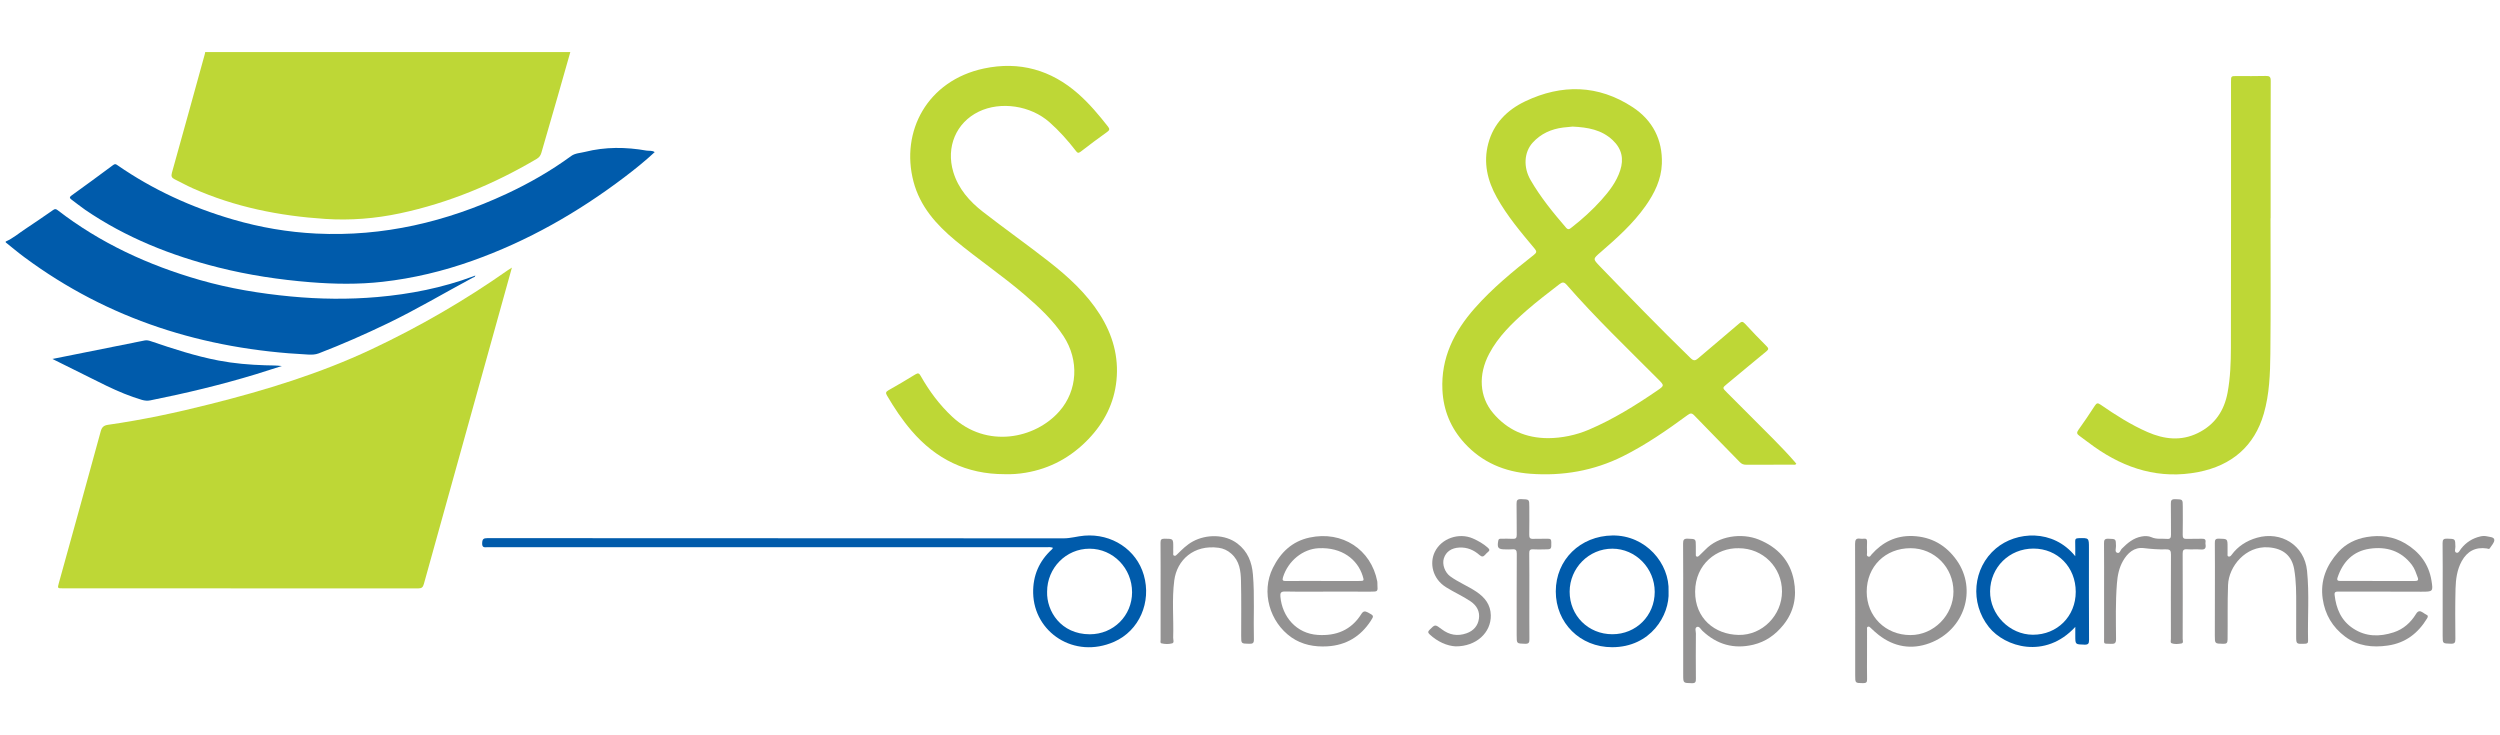 <?xml version="1.0" encoding="utf-8"?>
<!-- Generator: Adobe Illustrator 16.0.0, SVG Export Plug-In . SVG Version: 6.00 Build 0)  -->
<!DOCTYPE svg PUBLIC "-//W3C//DTD SVG 1.1//EN" "http://www.w3.org/Graphics/SVG/1.1/DTD/svg11.dtd">
<svg version="1.1" id="Layer_1" xmlns="http://www.w3.org/2000/svg" xmlns:xlink="http://www.w3.org/1999/xlink" x="0px" y="0px"
	 width="170px" height="50px" viewBox="0 0 170 50" enable-background="new 0 0 170 50" xml:space="preserve">
<g>
	<path fill="#BED736" d="M38.781,3.542c-0.285,1.004-0.568,2.009-0.858,3.013c-0.368,1.276-0.744,2.551-1.108,3.828
		c-0.054,0.188-0.142,0.316-0.316,0.419c-2.9,1.711-5.976,2.996-9.291,3.703c-1.68,0.357-3.38,0.495-5.092,0.382
		c-3.114-0.203-6.14-0.807-8.999-2.079c-0.423-0.188-0.829-0.416-1.247-0.62c-0.196-0.095-0.244-0.21-0.181-0.435
		c0.756-2.695,1.498-5.394,2.243-8.092c0.01-0.039,0.015-0.079,0.021-0.119C22.229,3.542,30.505,3.542,38.781,3.542z"/>
	<path fill="#005BAB" d="M0.387,16.424c0.492-0.213,0.894-0.564,1.334-0.854c0.637-0.417,1.26-0.854,1.887-1.286
		c0.111-0.078,0.182-0.093,0.308,0.005c2.896,2.238,6.166,3.745,9.687,4.754c2.017,0.578,4.08,0.917,6.172,1.116
		c1.964,0.186,3.927,0.211,5.889,0.039c2.229-0.195,4.41-0.624,6.51-1.405c0.047-0.017,0.094-0.036,0.151-0.058
		c-0.025,0.117-0.126,0.12-0.192,0.156c-1.929,1.035-3.811,2.155-5.788,3.106c-1.528,0.736-3.08,1.419-4.665,2.03
		c-0.243,0.094-0.484,0.095-0.73,0.083c-7.088-0.352-13.578-2.383-19.284-6.613c-0.437-0.323-0.852-0.674-1.276-1.012
		C0.387,16.464,0.387,16.444,0.387,16.424z"/>
	<path fill="#BED736" d="M34.81,18.196c-0.459,1.649-0.901,3.24-1.345,4.832c-1.549,5.558-3.099,11.119-4.641,16.679
		c-0.062,0.227-0.148,0.305-0.393,0.305c-8.057-0.008-16.114-0.006-24.17-0.006c-0.355,0-0.356-0.002-0.26-0.354
		c0.954-3.441,1.911-6.881,2.85-10.326c0.081-0.297,0.223-0.4,0.505-0.441c2.344-0.334,4.653-0.828,6.945-1.408
		c3.757-0.945,7.453-2.073,10.963-3.726c3.254-1.532,6.351-3.326,9.285-5.388C34.617,18.314,34.688,18.273,34.81,18.196z"/>
	<path fill="#BED736" d="M122.152,31.543c-0.074,0.086-0.164,0.055-0.241,0.055c-1.058,0.004-2.116,0-3.175,0.004
		c-0.178,0-0.305-0.049-0.432-0.182c-1.027-1.059-2.07-2.107-3.096-3.174c-0.173-0.18-0.273-0.152-0.454-0.02
		c-1.399,1.027-2.83,2.018-4.396,2.801c-1.979,0.986-4.092,1.352-6.289,1.189c-1.752-0.129-3.287-0.773-4.486-2.088
		c-0.939-1.027-1.434-2.24-1.499-3.615c-0.104-2.174,0.795-3.968,2.203-5.561c1.2-1.358,2.599-2.508,4.022-3.625
		c0.197-0.155,0.195-0.238,0.041-0.424c-0.927-1.108-1.861-2.211-2.565-3.475c-0.642-1.149-0.929-2.367-0.583-3.668
		c0.355-1.354,1.279-2.283,2.509-2.869c2.491-1.188,4.976-1.134,7.31,0.396c1.363,0.894,2.041,2.223,1.985,3.848
		c-0.038,1.066-0.497,2.003-1.106,2.867c-0.844,1.198-1.932,2.173-3.035,3.128c-0.559,0.481-0.567,0.466-0.051,1
		c2.024,2.095,4.053,4.19,6.146,6.223c0.198,0.19,0.313,0.185,0.503,0.022c0.932-0.795,1.87-1.579,2.797-2.375
		c0.154-0.133,0.233-0.165,0.395,0.008c0.476,0.523,0.973,1.028,1.471,1.531c0.132,0.133,0.162,0.21-0.004,0.345
		c-0.898,0.734-1.787,1.483-2.684,2.223c-0.319,0.265-0.328,0.263-0.021,0.569c0.563,0.566,1.135,1.13,1.697,1.699
		c0.994,1.01,2.022,1.983,2.951,3.056C122.094,31.469,122.124,31.508,122.152,31.543z M105.275,29.795
		c0.918-0.004,1.896-0.203,2.771-0.578c1.647-0.703,3.16-1.643,4.631-2.648c0.511-0.35,0.507-0.352,0.065-0.793
		c-2.1-2.108-4.252-4.167-6.207-6.408c-0.182-0.207-0.301-0.194-0.501-0.038c-0.747,0.58-1.502,1.15-2.214,1.772
		c-0.99,0.869-1.934,1.775-2.557,2.956c-0.752,1.421-0.666,2.925,0.264,4.028C102.503,29.242,103.76,29.791,105.275,29.795z
		 M106.938,8.608c-0.184,0.019-0.412,0.034-0.638,0.063c-0.815,0.103-1.526,0.42-2.082,1.034c-0.581,0.646-0.645,1.66-0.14,2.535
		c0.676,1.171,1.529,2.216,2.412,3.241c0.152,0.177,0.253,0.088,0.381-0.014c0.725-0.563,1.4-1.176,2.012-1.855
		c0.541-0.604,1.036-1.242,1.29-2.024c0.257-0.785,0.114-1.469-0.508-2.056C108.908,8.817,107.968,8.659,106.938,8.608z"/>
	<path fill="#BED736" d="M68.313,32.244c-2.589,0.004-4.677-1.027-6.331-2.957c-0.636-0.74-1.174-1.549-1.664-2.387
		c-0.097-0.166-0.096-0.252,0.089-0.357c0.62-0.35,1.232-0.709,1.836-1.083c0.191-0.118,0.264-0.077,0.364,0.103
		c0.581,1.027,1.276,1.965,2.149,2.779c2.334,2.178,5.635,1.502,7.285-0.379c1.238-1.41,1.353-3.462,0.282-5.102
		c-0.718-1.099-1.677-1.983-2.669-2.835c-1.507-1.292-3.158-2.404-4.686-3.67c-1.315-1.091-2.406-2.325-2.849-4.002
		c-0.899-3.413,0.934-6.877,4.79-7.697c2.415-0.511,4.567,0.097,6.412,1.723c0.759,0.669,1.401,1.437,2.021,2.227
		c0.121,0.155,0.122,0.238-0.049,0.36c-0.61,0.438-1.214,0.884-1.806,1.346c-0.168,0.132-0.23,0.074-0.332-0.058
		c-0.539-0.699-1.125-1.356-1.789-1.943c-1.283-1.137-3.319-1.443-4.813-0.719c-1.542,0.748-2.237,2.41-1.729,4.102
		c0.344,1.141,1.099,1.996,2.018,2.71c1.477,1.148,3.008,2.229,4.48,3.382c1.324,1.035,2.561,2.164,3.466,3.593
		c0.872,1.378,1.298,2.872,1.131,4.496c-0.158,1.539-0.826,2.854-1.902,3.979c-1.171,1.221-2.586,2.008-4.28,2.291
		C69.268,32.225,68.794,32.26,68.313,32.244z"/>
	<path fill="#005BAB" d="M44.52,10.344c-0.665,0.618-1.36,1.175-2.071,1.714c-3.16,2.392-6.574,4.34-10.336,5.677
		c-1.977,0.703-4.008,1.192-6.097,1.427c-1.64,0.185-3.282,0.16-4.93,0.027c-2.104-0.171-4.183-0.484-6.228-0.999
		c-3.241-0.816-6.304-2.038-9.066-3.923c-0.321-0.221-0.623-0.47-0.938-0.701c-0.136-0.1-0.132-0.17,0.008-0.271
		c0.95-0.687,1.9-1.375,2.838-2.077c0.13-0.097,0.193-0.047,0.285,0.015c2.407,1.667,5.042,2.872,7.862,3.693
		c1.849,0.539,3.734,0.863,5.665,0.957c4.552,0.221,8.831-0.795,12.919-2.696c1.552-0.722,3.029-1.569,4.409-2.578
		c0.272-0.198,0.622-0.201,0.939-0.281c1.386-0.349,2.784-0.335,4.184-0.088C44.142,10.27,44.335,10.216,44.52,10.344z"/>
	<path fill="#BED736" d="M154.396,14.839c0,3.071,0.021,6.144-0.012,9.214c-0.014,1.368-0.063,2.747-0.445,4.073
		c-0.64,2.219-2.187,3.529-4.453,3.972c-2.612,0.51-4.953-0.212-7.076-1.716c-0.346-0.241-0.676-0.508-1.018-0.752
		c-0.168-0.116-0.19-0.215-0.065-0.391c0.387-0.541,0.761-1.091,1.12-1.648c0.123-0.19,0.203-0.205,0.393-0.073
		c1.016,0.702,2.057,1.366,3.195,1.864c1.128,0.492,2.27,0.627,3.414,0.068c1.162-0.568,1.799-1.521,2.027-2.755
		c0.187-1.012,0.223-2.038,0.225-3.063c0.014-6.021,0.008-12.042,0.008-18.063c0-0.397,0-0.397,0.396-0.398
		c0.651,0,1.307,0.014,1.959-0.006c0.271-0.008,0.346,0.063,0.345,0.335c-0.011,3.112-0.007,6.224-0.007,9.337
		C154.398,14.839,154.396,14.839,154.396,14.839z"/>
	<path fill="#005BAB" d="M71.605,37.254c-0.168-0.072-0.313-0.043-0.454-0.043c-12.664-0.002-25.326-0.002-37.989-0.002
		c-0.185,0-0.387,0.068-0.375-0.268c0.009-0.279,0.083-0.348,0.363-0.348c13.057,0.008,26.114,0.006,39.171,0.014
		c0.485,0.002,0.937-0.143,1.41-0.182c1.867-0.156,3.551,0.949,4.049,2.684c0.526,1.83-0.299,3.775-2.019,4.533
		c-2.722,1.195-5.45-0.648-5.506-3.313c-0.024-1.189,0.404-2.176,1.282-2.979C71.559,37.33,71.571,37.303,71.605,37.254z
		 M71.203,40.236c-0.042,1.322,0.94,2.889,2.896,2.895c1.625,0.002,2.88-1.27,2.882-2.855c0.002-1.637-1.291-2.963-2.891-2.965
		C72.495,37.309,71.204,38.617,71.203,40.236z"/>
	<path fill="#005BAB" d="M3.564,24.409c2.154-0.431,4.215-0.845,6.275-1.258c0.149-0.029,0.283,0.005,0.424,0.053
		c1.509,0.513,3.024,1.01,4.598,1.312c1.049,0.2,2.109,0.29,3.176,0.323c0.37,0.013,0.742,0.002,1.125,0.051
		c-0.591,0.188-1.181,0.38-1.773,0.561c-2.356,0.716-4.75,1.289-7.164,1.773c-0.192,0.039-0.375,0.023-0.571-0.031
		C8,26.709,6.518,25.855,4.985,25.114C4.534,24.894,4.088,24.669,3.564,24.409z"/>
	<path fill="#939292" d="M114.456,41.514c0-1.516,0.007-3.031-0.006-4.545c-0.003-0.266,0.057-0.352,0.339-0.338
		c0.525,0.021,0.527,0.004,0.527,0.512c0,0.186-0.002,0.367,0,0.551c0.002,0.059-0.016,0.127,0.063,0.154
		c0.066,0.023,0.118-0.018,0.163-0.061c0.142-0.137,0.284-0.268,0.418-0.408c0.896-0.939,2.47-1.16,3.636-0.689
		c1.285,0.521,2.135,1.436,2.389,2.787c0.205,1.092,0.011,2.121-0.723,3.027c-0.539,0.666-1.195,1.133-2.035,1.336
		c-1.328,0.318-2.479-0.016-3.461-0.943c-0.113-0.104-0.211-0.33-0.375-0.264c-0.164,0.068-0.07,0.291-0.07,0.443
		c-0.008,1.025-0.01,2.055,0,3.082c0.003,0.209-0.027,0.307-0.28,0.299c-0.583-0.014-0.583,0.002-0.583-0.578
		C114.456,44.424,114.456,42.967,114.456,41.514z M118.232,37.279c-1.482-0.035-2.951,1.07-2.963,2.945
		c-0.012,1.824,1.33,2.922,2.957,2.951c1.613,0.031,2.949-1.338,2.95-2.953C121.18,38.58,119.881,37.279,118.232,37.279z"/>
	<path fill="#005BAB" d="M141.117,37.822c0-0.332,0.007-0.662-0.004-0.994c-0.006-0.166,0.041-0.227,0.225-0.232
		c0.71-0.02,0.71-0.025,0.71,0.668c0,2.084-0.005,4.168,0.007,6.252c0,0.248-0.053,0.328-0.32,0.32
		c-0.615-0.02-0.615-0.004-0.615-0.598c0-0.189,0-0.377,0-0.609c-2.043,2.219-4.791,1.373-5.876,0.01
		c-1.308-1.641-1.095-4.02,0.479-5.346C137.105,36.125,139.609,35.951,141.117,37.822z M141.15,40.248
		c0.002-1.68-1.231-2.943-2.875-2.945c-1.642,0-2.928,1.268-2.949,2.9c-0.02,1.588,1.328,2.955,2.912,2.959
		C139.893,43.166,141.15,41.906,141.15,40.248z"/>
	<path fill="#939292" d="M126.958,44.533c0,0.551-0.01,1.1,0.003,1.648c0.007,0.211-0.054,0.275-0.273,0.273
		c-0.535-0.008-0.535,0.002-0.535-0.535c0-2.979,0.005-5.957-0.008-8.938c0-0.271,0.063-0.397,0.354-0.351
		c0.081,0.013,0.166,0.011,0.249,0c0.164-0.018,0.218,0.054,0.212,0.211c-0.011,0.244-0.009,0.488,0,0.732
		c0.003,0.092-0.058,0.219,0.074,0.27c0.131,0.052,0.171-0.069,0.235-0.143c0.737-0.832,1.653-1.291,2.793-1.25
		c1.281,0.051,2.271,0.627,2.998,1.655c1.401,1.99,0.532,4.752-1.861,5.636c-1.223,0.45-2.408,0.25-3.456-0.57
		c-0.187-0.146-0.358-0.303-0.527-0.465c-0.053-0.049-0.103-0.117-0.184-0.094c-0.11,0.032-0.072,0.135-0.073,0.209
		C126.956,43.396,126.958,43.965,126.958,44.533z M126.936,40.238c-0.002,1.676,1.276,2.945,2.973,2.947
		c1.583,0.004,2.926-1.354,2.926-2.957c0-1.643-1.289-2.947-2.913-2.951C128.195,37.275,126.936,38.527,126.936,40.238z"/>
	<path fill="#939292" d="M90.379,40.23c-0.996,0-1.99,0.014-2.986-0.008c-0.293-0.006-0.351,0.096-0.326,0.352
		c0.123,1.369,1.086,2.504,2.535,2.6c1.265,0.084,2.279-0.33,2.959-1.406c0.135-0.217,0.244-0.232,0.457-0.121
		c0.402,0.219,0.426,0.219,0.191,0.576c-0.688,1.053-1.665,1.654-2.953,1.729c-0.874,0.049-1.711-0.104-2.438-0.609
		c-1.477-1.031-2.078-3.082-1.264-4.721c0.524-1.055,1.307-1.811,2.497-2.068c2.226-0.48,4.185,0.813,4.604,2.984
		c0.013,0.07,0.005,0.146,0.009,0.215c0.03,0.479,0.03,0.479-0.456,0.479C92.266,40.23,91.322,40.23,90.379,40.23z M89.936,39.506
		c0.818,0,1.639,0,2.457,0c0.375,0,0.373-0.006,0.267-0.35c-0.351-1.109-1.402-1.955-2.996-1.877
		c-1.063,0.051-2.071,0.852-2.42,1.973c-0.066,0.217-0.007,0.26,0.205,0.258C88.273,39.5,89.104,39.506,89.936,39.506z"/>
	<path fill="#939292" d="M162.066,40.23c-1.017,0-2.031,0.004-3.049-0.002c-0.164,0-0.287,0.008-0.264,0.223
		c0.105,0.93,0.439,1.748,1.268,2.289c0.857,0.563,1.785,0.572,2.742,0.262c0.678-0.221,1.166-0.668,1.523-1.248
		c0.148-0.24,0.281-0.227,0.479-0.098c0.066,0.045,0.133,0.096,0.207,0.131c0.143,0.059,0.146,0.139,0.071,0.262
		c-0.61,1.004-1.458,1.672-2.669,1.848c-1.048,0.152-2.043,0.037-2.904-0.605c-0.861-0.646-1.369-1.502-1.525-2.566
		c-0.182-1.246,0.255-2.291,1.068-3.195c0.502-0.553,1.168-0.885,1.924-1.012c0.924-0.156,1.813-0.043,2.621,0.434
		c0.973,0.576,1.604,1.414,1.783,2.529c0.122,0.75,0.098,0.754-0.693,0.754C163.788,40.23,162.928,40.23,162.066,40.23z
		 M161.652,39.506c0.852,0,1.701-0.004,2.552,0.002c0.194,0.002,0.274-0.047,0.198-0.248c-0.109-0.297-0.205-0.598-0.399-0.854
		c-0.718-0.945-1.717-1.258-2.854-1.094c-1.145,0.164-1.838,0.896-2.194,1.957c-0.071,0.209,0.028,0.238,0.212,0.236
		C159.994,39.502,160.823,39.506,161.652,39.506z"/>
	<path fill="#005BAB" d="M113.463,40.223c0.088,1.617-1.227,3.789-3.838,3.787c-2.18,0-3.834-1.654-3.832-3.797
		c0.002-2.156,1.67-3.773,3.859-3.801C111.91,36.385,113.546,38.32,113.463,40.223z M112.521,40.248
		c0-1.611-1.299-2.936-2.881-2.938c-1.595-0.002-2.9,1.313-2.904,2.92c-0.004,1.633,1.266,2.898,2.902,2.898
		C111.256,43.131,112.52,41.867,112.521,40.248z"/>
	<path fill="#939292" d="M143.077,40.18c0-1.078,0.006-2.156-0.004-3.234c-0.003-0.223,0.036-0.322,0.3-0.313
		c0.51,0.02,0.505,0,0.514,0.5c0.004,0.154-0.09,0.383,0.063,0.449c0.195,0.092,0.232-0.172,0.339-0.275
		c0.381-0.381,0.774-0.721,1.335-0.824c0.232-0.043,0.468-0.043,0.668,0.045c0.354,0.162,0.711,0.084,1.064,0.117
		c0.234,0.02,0.271-0.088,0.271-0.285c-0.01-0.701,0.006-1.404-0.009-2.105c-0.008-0.236,0.053-0.318,0.306-0.311
		c0.503,0.016,0.505,0.002,0.505,0.508c0,0.641,0.01,1.281-0.005,1.922c-0.006,0.221,0.072,0.279,0.284,0.271
		c0.342-0.016,0.688,0.006,1.025-0.01c0.188-0.006,0.271,0.053,0.242,0.24c-0.007,0.049-0.008,0.104,0.002,0.148
		c0.043,0.262-0.045,0.365-0.332,0.342c-0.309-0.027-0.623,0.01-0.933-0.014c-0.241-0.016-0.292,0.076-0.291,0.299
		c0.009,1.932,0.007,3.863,0.001,5.799c0,0.104,0.077,0.281-0.091,0.309c-0.22,0.035-0.458,0.066-0.669-0.023
		c-0.092-0.039-0.04-0.188-0.041-0.285c-0.002-1.91-0.006-3.824,0.005-5.736c0.002-0.271-0.06-0.367-0.354-0.357
		c-0.502,0.014-1.004-0.027-1.508-0.086c-0.636-0.074-1.091,0.332-1.398,0.869c-0.274,0.479-0.375,1.002-0.415,1.537
		c-0.101,1.258-0.069,2.518-0.06,3.775c0.004,0.279-0.084,0.344-0.351,0.33c-0.54-0.027-0.459,0.063-0.462-0.455
		C143.074,42.275,143.077,41.227,143.077,40.18z"/>
	<path fill="#939292" d="M78.92,40.199c0-1.098,0.006-2.197-0.005-3.297c-0.002-0.215,0.064-0.271,0.28-0.271
		c0.586,0.006,0.587-0.002,0.586,0.576c0,0.121-0.006,0.246,0.001,0.367c0.005,0.074-0.042,0.174,0.063,0.213
		c0.094,0.035,0.15-0.045,0.208-0.1c0.33-0.322,0.648-0.646,1.065-0.871c0.912-0.494,2.179-0.502,3.028,0.146
		c0.704,0.539,0.982,1.267,1.053,2.101c0.124,1.472,0.027,2.944,0.066,4.416c0.007,0.256-0.084,0.304-0.317,0.297
		c-0.548-0.012-0.548,0-0.548-0.521c-0.001-1.252,0.017-2.504-0.013-3.754c-0.016-0.678-0.092-1.354-0.664-1.856
		c-0.249-0.222-0.536-0.353-0.852-0.396c-1.697-0.231-2.838,0.832-3.02,2.217c-0.17,1.293-0.034,2.599-0.075,3.898
		c-0.004,0.131,0.087,0.34-0.066,0.383c-0.232,0.065-0.497,0.058-0.737-0.002c-0.094-0.022-0.052-0.162-0.052-0.25
		C78.919,42.396,78.92,41.297,78.92,40.199z"/>
	<path fill="#939292" d="M150.613,40.193c0-1.088,0.007-2.178-0.004-3.268c-0.002-0.215,0.037-0.303,0.283-0.297
		c0.582,0.016,0.582,0,0.582,0.582c0,0.145-0.006,0.285,0,0.43c0.004,0.072-0.037,0.178,0.075,0.205
		c0.097,0.021,0.154-0.055,0.201-0.117c0.435-0.59,1.021-0.961,1.724-1.162c1.635-0.467,3.229,0.498,3.405,2.246
		c0.161,1.58,0.032,3.168,0.07,4.752c0.005,0.16-0.056,0.205-0.216,0.211c-0.594,0.021-0.594,0.029-0.594-0.539
		c0-0.693,0-1.383,0.002-2.076c0.002-0.82,0.004-1.645-0.137-2.453c-0.15-0.861-0.685-1.418-1.768-1.49
		c-1.531-0.1-2.68,1.289-2.729,2.559c-0.046,1.238-0.015,2.479-0.032,3.717c-0.004,0.229-0.068,0.291-0.299,0.285
		c-0.568-0.012-0.568,0-0.568-0.563C150.613,42.207,150.613,41.199,150.613,40.193z"/>
	<path fill="#939292" d="M98.979,43.953c-0.578-0.031-1.219-0.309-1.764-0.816c-0.131-0.123-0.117-0.197,0.004-0.318
		c0.368-0.367,0.363-0.375,0.822-0.027c0.512,0.387,1.068,0.49,1.684,0.271c0.48-0.168,0.773-0.512,0.842-0.992
		c0.07-0.488-0.139-0.883-0.558-1.172c-0.532-0.363-1.127-0.621-1.674-0.965c-0.938-0.582-1.134-1.646-0.772-2.396
		c0.443-0.928,1.643-1.342,2.599-0.92c0.364,0.164,0.711,0.357,1.013,0.629c0.137,0.121,0.129,0.199-0.009,0.303
		c-0.063,0.053-0.122,0.109-0.177,0.176c-0.125,0.146-0.227,0.15-0.383,0.016c-0.388-0.342-0.834-0.537-1.377-0.508
		c-0.521,0.027-0.9,0.273-1.047,0.734c-0.129,0.412,0.067,0.951,0.428,1.219c0.556,0.406,1.199,0.66,1.771,1.041
		c0.597,0.396,0.979,0.896,0.994,1.609C101.4,43.012,100.393,43.963,98.979,43.953z"/>
	<path fill="#939292" d="M103.995,40.592c0,0.955-0.005,1.912,0.005,2.869c0.002,0.223-0.032,0.326-0.299,0.316
		c-0.567-0.018-0.567,0-0.567-0.564c0-1.852-0.004-3.705,0.007-5.557c0.002-0.242-0.072-0.328-0.314-0.303
		c-0.153,0.018-0.313,0.004-0.467,0.004c-0.49,0-0.565-0.102-0.479-0.588c0.023-0.137,0.104-0.135,0.196-0.135
		c0.26,0,0.521-0.012,0.776,0.006c0.215,0.014,0.289-0.055,0.285-0.271c-0.014-0.701,0.006-1.404-0.012-2.107
		c-0.006-0.248,0.059-0.33,0.322-0.322c0.544,0.02,0.545,0.004,0.545,0.529c0,0.631,0.008,1.262-0.004,1.893
		c-0.004,0.207,0.049,0.291,0.275,0.279c0.33-0.016,0.661,0.006,0.994-0.008c0.178-0.004,0.229,0.055,0.23,0.227
		c0.009,0.498,0.017,0.498-0.479,0.498c-0.248,0-0.498,0.016-0.746-0.004c-0.227-0.016-0.279,0.068-0.275,0.279
		C104.001,38.619,103.995,39.605,103.995,40.592z"/>
	<path fill="#939292" d="M166.102,40.199c0-1.09,0.008-2.178-0.006-3.266c-0.004-0.246,0.074-0.311,0.313-0.305
		c0.553,0.018,0.547,0.002,0.558,0.547c0.004,0.143-0.096,0.354,0.069,0.408c0.151,0.051,0.233-0.168,0.319-0.273
		c0.343-0.434,0.778-0.709,1.314-0.834c0.139-0.031,0.295-0.039,0.432-0.008c0.188,0.051,0.5,0.039,0.512,0.244
		c0.011,0.186-0.192,0.385-0.307,0.57c-0.055,0.09-0.133,0.021-0.195,0.014c-0.771-0.115-1.34,0.186-1.715,0.865
		c-0.322,0.588-0.402,1.229-0.42,1.873c-0.029,1.139-0.021,2.277-0.01,3.418c0.004,0.25-0.057,0.332-0.32,0.32
		c-0.545-0.018-0.545-0.002-0.545-0.525C166.102,42.232,166.102,41.215,166.102,40.199z"/>
	<polygon fill="#015BAA" points="19.293,24.819 19.323,24.822 19.294,24.816 	"/>
</g>
</svg>
